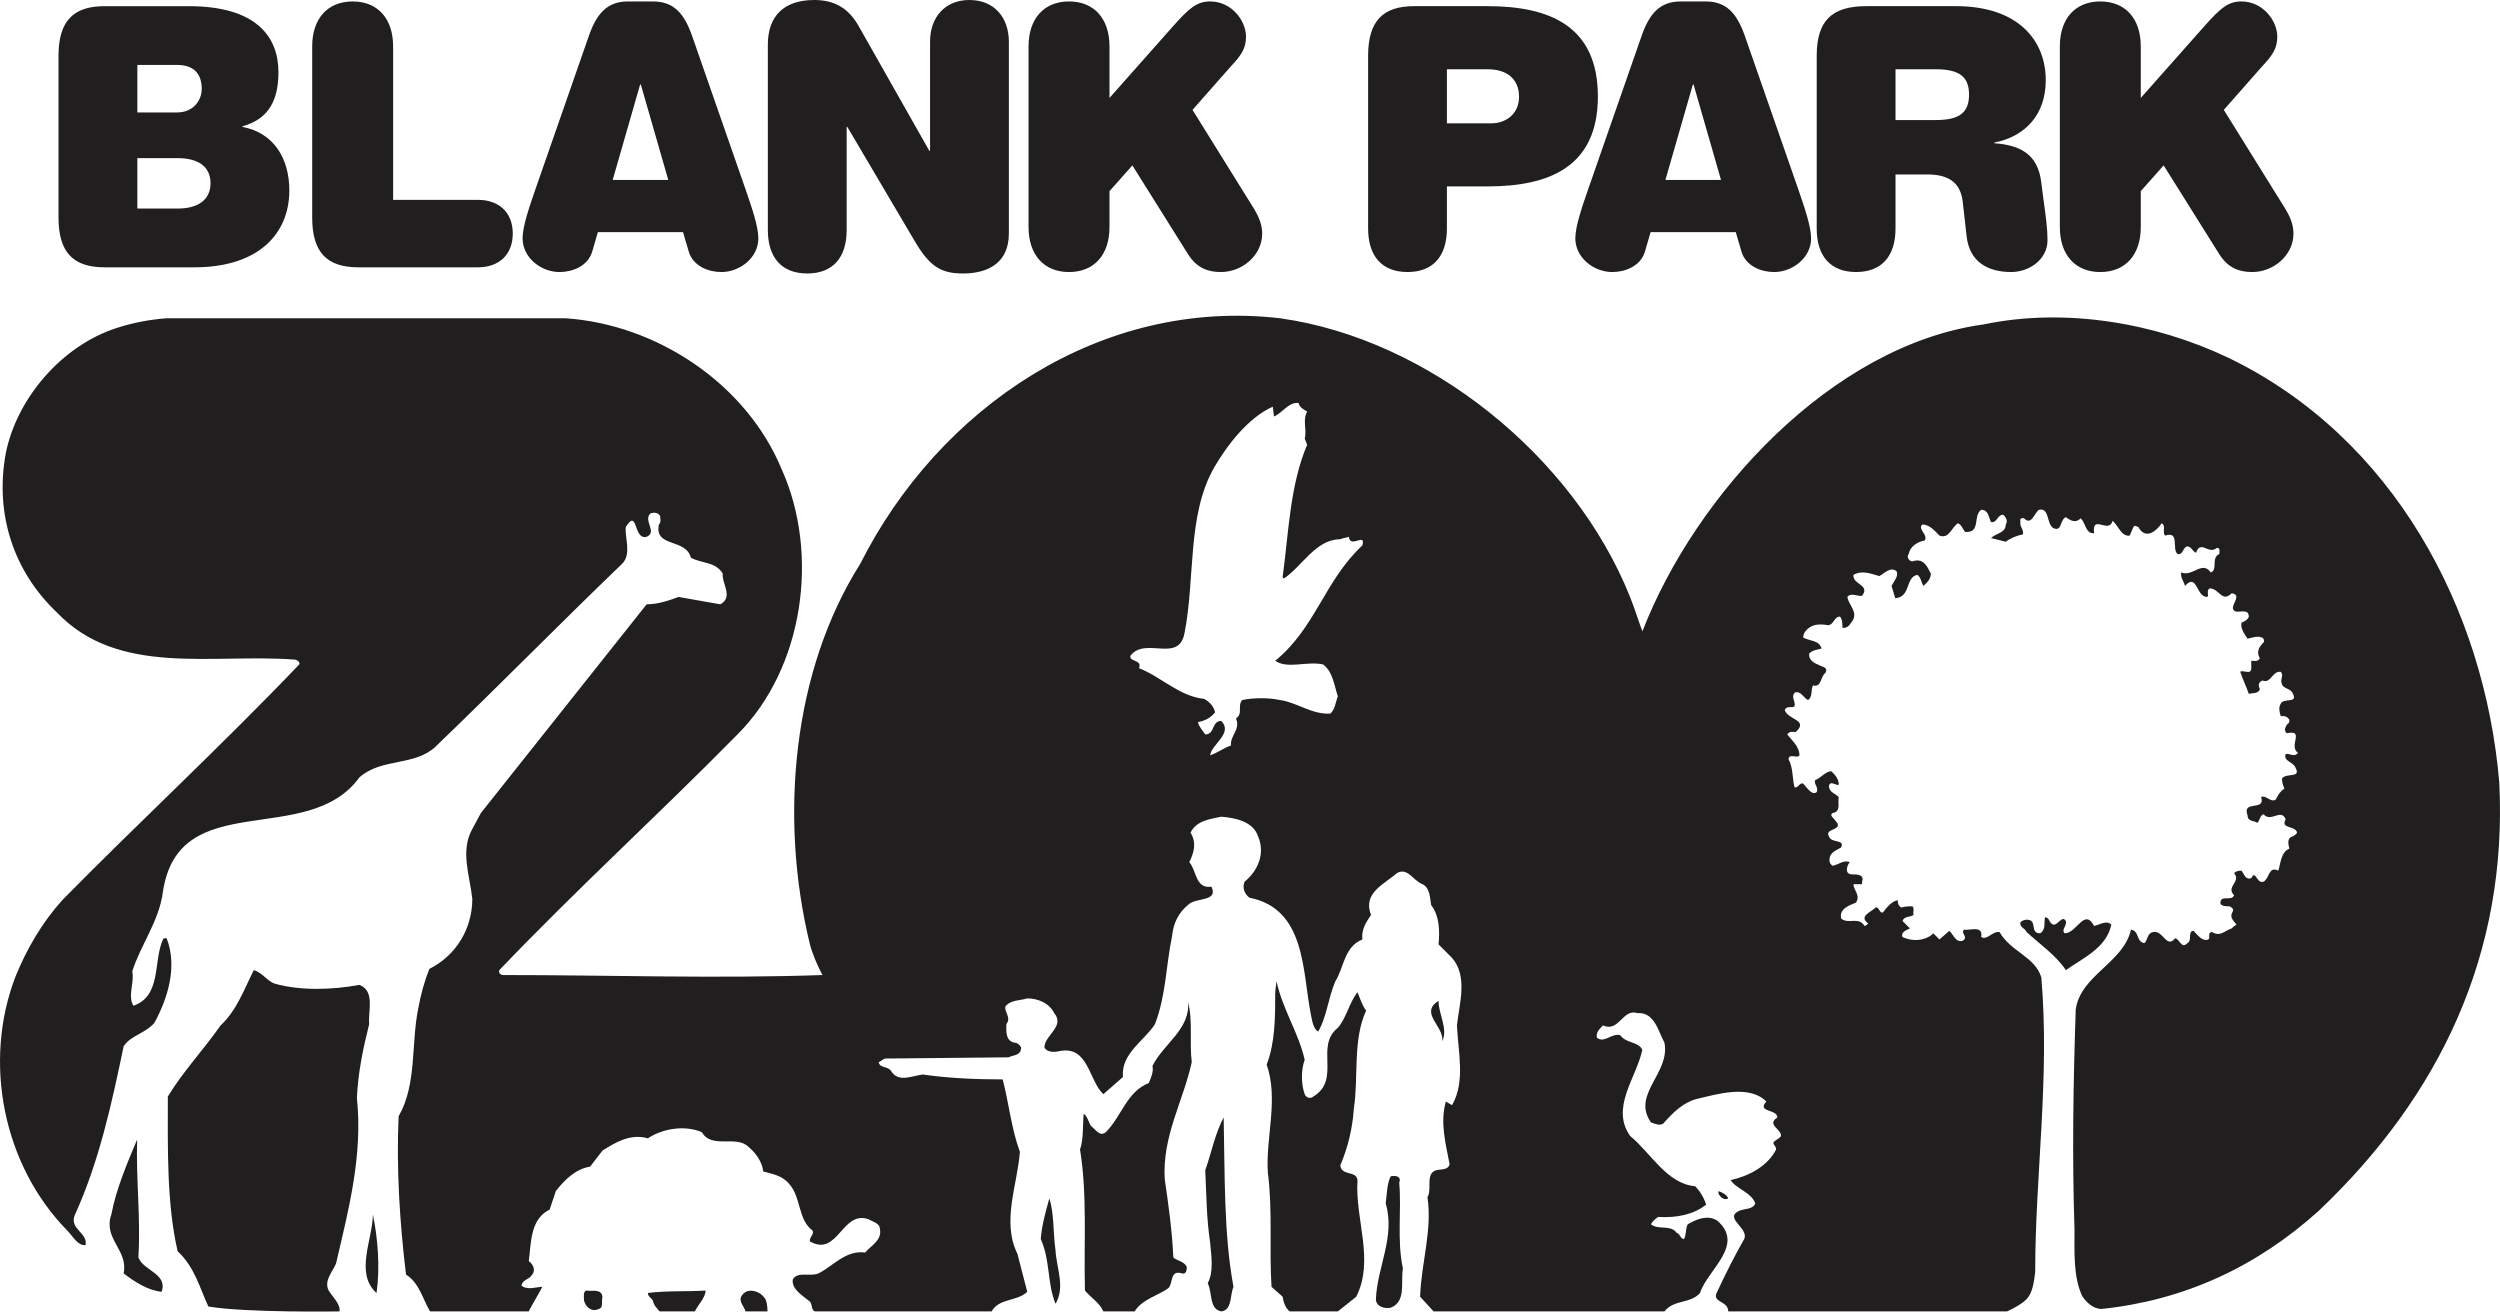 <?xml version="1.0" encoding="UTF-8"?>
<svg xmlns="http://www.w3.org/2000/svg" xmlns:xlink="http://www.w3.org/1999/xlink" version="1.1" id="Layer_1" x="0px" y="0px" viewBox="0 0 230.209 120.774" style="enable-background:new 0 0 230.209 120.774;" xml:space="preserve">
<style type="text/css">
	.st0{fill:#201E1F;}
</style>
<path class="st0" d="M34.674,119.063c-2.035-1.806-0.34-4.973-0.34-7.233C34.787,113.978,35.012,116.689,34.674,119.063"></path>
<path class="st0" d="M97.198,120.061c-0.79-1.921-0.459-3.936-1.362-5.971c0.113-1.357,0.451-2.486,0.79-3.731  c0.452,1.358,0.34,3.167,0.566,4.747C97.305,116.915,98.104,118.478,97.198,120.061"></path>
<path class="st0" d="M128.056,120.42c-0.567,0.113-1.358-0.112-1.358-0.79c0.113-2.941,1.809-5.765,0.903-8.816  c0.117-0.906,0.117-1.809,0.455-2.489c0.451-0.113,1.016,0,0.79,0.565c0.226,2.601-0.225,5.313,0.34,7.913  C128.959,118.047,129.524,119.856,128.056,120.42"></path>
<path class="st0" d="M132.803,95.89c0.226-1.357-2.148-2.599-0.338-3.731C132.465,93.404,133.368,94.759,132.803,95.89"></path>
<path class="st0" d="M55.137,120.533c-0.68,0.34-1.245-0.225-1.358-0.79c0-0.338-0.112-0.793,0.226-0.906  c0.452,0.113,1.358-0.225,1.471,0.568C55.363,119.856,55.589,120.42,55.137,120.533"></path>
<path class="st0" d="M107.593,118.611c0.452-0.451,0.113-1.696,1.242-1.355c0.34,0.11,0.453-0.226,0.453-0.567  c-0.227-0.564-0.905-0.564-1.243-0.904c-0.113-2.486-0.452-4.859-0.793-7.233c-0.226-3.956,1.696-7.123,2.489-10.74  c-0.227-1.81,0.113-3.844-0.34-5.54c0.226,2.486-2.261,3.844-3.278,5.878c0.113,0.565-0.113,1.019-0.339,1.583  c-2.035,0.791-2.488,3.051-3.957,4.522c-0.565,0.451-0.904-0.226-1.358-0.565c-0.225-0.338-0.338-0.906-0.677-1.131  c-0.112,1.131,0,2.373-0.34,3.279c0.679,4.182,0.34,8.478,0.453,12.998c0.564,0.68,1.357,1.132,1.695,1.923h2.884  C105.162,119.629,106.687,119.291,107.593,118.611"></path>
<path class="st0" d="M68.25,119.404c-0.226,0.451,0.284,0.903,0.396,1.355h2.028c0-0.34-0.05-1.017-0.276-1.243  C69.946,118.837,68.703,118.499,68.25,119.404"></path>
<path class="st0" d="M113.583,118.498c-0.903-4.86-0.791-10.399-0.903-15.599c-0.791,1.468-1.132,3.277-1.695,4.86  c0.111,2.374,0.111,4.409,0.45,6.67c0.113,1.243,0.339,2.714-0.226,3.731c0.454,0.903,0.113,2.373,1.245,2.599  C113.47,120.646,113.244,119.291,113.583,118.498"></path>
<path class="st0" d="M12.742,115.786c0.226-3.618-0.227-7.123-0.114-10.854c-0.904,2.148-1.922,4.522-2.374,6.898  c-0.791,2.26,1.582,3.276,1.131,5.427c1.017,0.79,2.261,1.58,3.505,1.693C15.454,117.257,13.194,117.031,12.742,115.786"></path>
<path class="st0" d="M59.658,119.063c0,0.342,0.339,0.454,0.452,0.68c0.128,0.544,0.399,0.723,0.624,1.016h3.258  c0.225-0.564,0.979-1.242,0.979-1.922C63.275,118.95,61.354,118.837,59.658,119.063"></path>
<path class="st0" d="M30.265,118.837c-0.453-0.903,0.339-1.693,0.677-2.486c1.131-4.86,2.488-9.948,1.922-15.259  c0.114-2.376,0.566-4.524,1.131-6.785c-0.113-1.244,0.566-3.051-0.903-3.617c-2.375,0.453-5.428,0.566-7.802-0.114  c-0.678-0.225-1.131-1.016-1.922-1.241c-0.906,1.808-1.583,3.728-3.053,5.087c-1.582,2.261-3.504,4.294-4.861,6.555  c0,4.749-0.112,9.837,0.904,14.245c1.583,1.467,2.036,3.39,2.828,5.086c3.478,0.592,12.076,0.452,12.076,0.452  C31.375,120.082,30.604,119.405,30.265,118.837"></path>
<path class="st0" d="M125.002,108.663c-0.113-0.903-1.47-0.339-1.583-1.355c0.68-1.583,1.131-3.392,1.245-5.2  c0.451-2.938-0.114-6.33,1.131-9.046c-0.341-0.451-0.567-1.128-0.793-1.693c-0.79,1.016-1.018,2.373-1.809,3.277  c-2.148,1.695,0.339,4.749-2.261,6.33c-0.225,0.229-0.677,0.115-0.79-0.223c-0.338-0.906-0.338-2.264,0-3.167  c-0.567-2.486-2.035-4.636-2.599-7.235l-0.116,1.018c0,2.261,0,4.634-0.79,6.669c1.129,3.167-0.114,6.782,0.113,9.948  c0.451,3.504,0.113,7.12,0.338,10.512l1.019,0.907c0.071,0.513,0.296,1.109,0.663,1.354h4.423l1.696-1.354  C126.585,116.012,124.777,112.395,125.002,108.663"></path>
<path class="st0" d="M158.241,109.907c0.113,0.226,0.452,0.678,0.903,0.452c-0.113-0.339-0.564-0.565-0.903-0.677V109.907z"></path>
<path class="st0" d="M190.232,84.813c-0.338-0.565-0.677,0.336-1.128,0.336c-0.452-0.11-0.34-0.678-0.793-0.678  c-0.111,0.455,0.113,1.132-0.452,1.471c-0.791,0-0.452-0.793-0.791-1.129c-0.34-0.229-0.79-0.116-1.018,0.113  c-0.113,0.451,0.453,0.564,0.566,0.903c1.243,1.131,2.713,2.147,3.616,3.505c1.584-1.131,3.732-2.035,4.185-4.185  c-0.453-0.452-1.018,0-1.583,0.116c-0.906-1.697-1.583,0.677-2.714,0.677C189.78,85.603,190.345,85.265,190.232,84.813"></path>
<path class="st0" d="M125.453,50.221c-3.505,3.278-4.295,7.575-8.026,10.625c1.132,0.793,2.941,0,4.411,0.341  c0.903,0.677,1.016,1.921,1.355,2.937c-0.226,0.566-0.226,1.132-0.677,1.584c-1.696,0.113-3.054-1.018-4.635-1.242  c-1.018-0.228-2.489-0.228-3.505,0c-0.452,0.564,0.113,1.242-0.565,1.696c0.452,1.016-0.567,1.581-0.454,2.485  c-0.677,0.227-1.242,0.679-1.922,0.906c0.113-1.017,2.148-2.036,1.019-3.167c-0.906,0-0.565,1.243-1.469,1.243  c-0.226-0.338-0.566-0.677-0.679-1.131c0.566-0.112,1.129-0.336,1.583-0.902c-0.115-0.566-0.567-1.017-1.017-1.244  c-2.262-0.228-3.959-2.035-5.994-2.827c0.34-0.79-0.903-0.564-0.79-1.13c1.357-1.809,4.409,0.679,4.973-2.033  c1.019-5.089,0.228-10.854,2.713-15.263c1.244-2.147,3.166-4.633,5.427-5.652l0.113,0.905c0.793-0.34,1.358-1.357,2.261-1.244  c0.113,0.452,0.451,0.565,0.793,0.792c-0.451,0.791,0,1.694-0.226,2.486l0.226,0.566c-1.584,3.729-1.696,8.026-2.261,12.208  l0.113,0.113c1.697-1.13,2.938-3.618,5.199-3.618c0.226-0.111,0.454-0.111,0.793-0.226C124.325,50.56,125.795,48.978,125.453,50.221   M230.141,72.038c-1.358-15.938-9.72-31.764-24.984-39.112c-6.671-3.167-14.925-4.634-22.497-3.052  c-14.019,1.921-26.56,15.713-31.42,28.261c-0.338-0.862-0.664-1.977-1.138-3.166c-5.185-12.962-18.544-23.74-32.221-25.661  c-16.507-1.922-31.43,8.252-38.665,22.609c-6.217,9.834-7.496,23.294-4.635,35.044c0.18,0.738,0.72,2.045,1.156,2.825  c-9.723,0.339-19.697,0-29.42,0c-0.113,0-0.451-0.113-0.339-0.451c7.237-7.576,14.471-14.131,21.933-21.706  c6.105-6.104,7.575-16.616,4.07-24.416c-3.278-7.914-11.532-13.339-19.898-13.905H15.342c-1.584,0.113-3.157,0.424-4.636,0.906  c-4.997,1.623-9.157,6.442-10.175,11.528c-1.017,5.54,0.679,10.854,4.749,14.696c5.653,5.879,14.244,3.731,21.82,4.297  c0.225,0,0.564,0.226,0.451,0.452c-7.122,7.46-14.583,14.355-21.82,21.702c-1.921,2.15-3.278,4.524-4.295,7.011  c-3.053,7.913-1.13,17.409,4.747,23.4c0.63,0.663,0.974,1.405,1.696,1.355c0.226-1.129-1.469-1.468-1.016-2.713  c2.261-4.972,3.391-10.173,4.522-15.6c0.677-1.019,1.922-1.129,2.825-2.148c1.244-2.26,2.148-5.198,1.132-7.8  c-0.114,0-0.339,0-0.339,0.115c-0.906,2.033-0.113,5.199-2.715,6.102c-0.564-0.903,0.114-2.145-0.112-3.163  c0.792-2.487,2.487-4.634,2.827-7.35c1.469-9.719,13.339-3.956,18.089-10.512c2.034-1.809,5.086-1.017,7.007-2.826  c5.767-5.539,11.533-11.417,17.186-16.843c0.903-0.904,0.226-2.373,0.339-3.391c1.128-1.808,0.677,1.243,1.922,0.903  c1.016-0.451-0.34-1.468,0.339-2.147c0.338-0.113,0.677-0.113,0.904,0.226c0,0.225,0.113,0.564-0.113,0.791  c-0.453,2.149,2.487,1.245,2.939,3.052c1.016,0.566,2.261,0.339,2.939,1.471c-0.113,0.904,1.018,2.147-0.226,2.825l-3.844-0.678  c-0.903,0.339-1.922,0.678-2.938,0.678L44.282,74.865l-0.79,1.47c-1.132,2.033-0.226,4.293,0,6.441c0,2.715-1.471,5.201-3.957,6.446  c-0.452,1.129-0.792,2.373-1.017,3.617c-0.679,3.277-0.115,7.008-1.81,9.946c-0.226,4.75,0.113,9.948,0.679,14.582  c1.244,0.793,1.536,2.263,2.213,3.393h9.083c0.015-0.031,0.03-0.061,0.047-0.091c0.344-0.67,0.882-1.523,1.205-2.17  c-0.564,0-1.357,0.338-1.922-0.113c0.114-0.564,0.679-0.564,0.905-0.903c0.453-0.452,0.226-1.019-0.226-1.357  c0.226-1.696,0.113-3.844,1.922-4.747l0.566-1.696c0.79-1.02,1.808-2.035,3.164-2.261l1.132-1.47  c1.243-0.791,2.599-1.584,4.182-1.132c1.357-0.904,3.392-1.242,4.973-0.564c0.907,1.583,3.167,0.225,4.297,1.356  c0.679,0.565,1.244,1.358,1.357,2.261c0.791,0.227,1.696,0.339,2.375,1.132c1.13,1.242,0.791,3.277,2.147,4.295  c0.226,0.339-0.339,0.678-0.226,1.017c2.6,1.469,2.94-2.938,5.427-2.035c0.338,0.228,1.017,0.338,1.017,0.905  c0.226,1.016-0.904,1.583-1.356,2.148c-1.809-0.229-2.941,1.242-4.296,1.922c-0.792,0.339-1.922-0.226-2.374,0.565  c-0.115,0.905,0.904,1.47,1.582,2.034c0.226,0.226,0.112,0.79,0.452,0.904h16.28c0.679-1.243,2.373-0.904,3.278-1.81l-0.905-3.502  c-1.468-2.938,0-6.33,0.228-9.384c-0.793-2.148-1.019-4.521-1.584-6.668c-2.487,0-5.087-0.116-7.348-0.452  c-1.018,0.113-2.262,0.79-2.939-0.341c-0.339-0.452-1.018-0.224-1.13-0.79c0.225-0.114,0.338-0.227,0.565-0.339l11.417-0.113  c0.34-0.226,1.132-0.113,1.132-0.906c-0.113-0.226-0.341-0.452-0.679-0.452c-0.792-0.225-0.679-1.128-0.679-1.696  c0.452-0.565-0.113-1.016-0.113-1.581c0.453-0.679,1.358-0.567,2.035-0.792c1.019,0,2.035,0.452,2.487,1.357  c1.018,1.242-0.903,2.032-0.903,3.164c0.225,0.451,0.903,0.451,1.357,0.341c2.712-0.567,2.712,2.713,4.068,3.957l1.81-1.583  c-0.226-2.15,2.035-3.392,2.939-4.863c1.018-2.599,1.018-5.424,1.583-8.139c0.113-1.129,0.565-2.148,1.582-2.938  c0.679-0.565,2.714-0.226,2.034-1.583c-1.468,0.226-1.355-1.471-2.034-2.261c0.453-0.906,0.679-1.809,0.113-2.715  c0.566-1.129,1.808-1.242,2.827-1.467c1.357,0.113,2.938,0.451,3.392,1.808c0.677,1.584,0,3.164-1.244,4.181  c-0.226,0.566,0,1.131,0.451,1.472c5.202,1.016,4.864,6.783,5.654,10.739c0.113,0.565,0.225,1.355,0.677,1.583  c0.793-1.357,0.905-3.053,1.583-4.636c0.793-1.244,0.793-3.164,2.486-3.842c-0.112-0.905,0.342-1.583,0.793-2.261  c-0.793-2.037,1.243-2.827,2.374-3.846c1.017-0.565,1.47,0.68,2.375,1.019c0.679,0.338,0.679,1.244,0.79,1.922  c0.793,1.016,0.793,2.486,0.679,3.618l1.243,1.243c1.47,1.696,0.68,4.182,0.451,6.218c0.116,2.484,0.793,5.199-0.451,7.347  l-0.565-0.339c-0.564,1.923,0,3.957,0.339,5.764c-0.114,0.566-0.79,0.454-1.243,0.566c-1.018,0.34-0.34,1.694-0.792,2.487  c0.452,3.053-0.565,5.991-0.678,9.158l1.245,1.355h21.253c0.903-1.13,2.373-0.678,3.279-1.697c0.678-2.147,4.183-4.408,1.581-6.668  c-0.903-0.565-1.923-0.113-2.713,0.338c-0.226,0.454-0.113,0.906-0.338,1.357c-0.339,0-0.339-0.451-0.678-0.564  c-0.567-0.793-1.696-0.226-2.374-0.793c0.113-0.223,0.452-0.564,0.678-0.677c1.696,0.113,3.279-0.226,4.409-1.129  c-0.227-0.68-0.565-1.244-1.02-1.696c-2.599-0.226-4.067-3.054-5.988-4.634c-1.813-2.602,0.563-5.317,1.128-7.914  c-0.338-0.793-1.468-0.567-2.034-1.36c-0.79-0.223-1.47,0.793-2.148,0.229c-0.113-0.452,0.225-0.793,0.564-1.13  c1.47,0.678,1.81-1.583,3.167-1.131c1.583-0.112,1.922,1.696,2.487,2.712c0.564,2.826-3.054,4.75-1.243,7.35  c0.339,0.112,0.791,0.338,1.13,0.112c0.906-1.018,1.809-1.922,3.05-2.26c1.923-0.452,4.864-1.358,6.447,0.225  c-0.907,1.017,1.016,0.678,1.016,1.47c-1.016,0.678,0.338,1.016,0.338,1.697c-0.11,0.223-0.451,0.336-0.677,0.564  c-0.113,0.226,0.226,0.339,0.226,0.678c-0.79,1.583-2.6,2.486-4.183,2.824c0.452,0.791,1.922,1.132,2.261,2.151  c-0.226,0.565-0.903,0.452-1.471,0.677c-1.467,0.678,0.907,1.584,0.455,2.599c-0.906,1.583-1.696,3.167-2.489,4.86  c-0.565,1.019,1.018,0.793,1.018,1.81h25.664c0,0,1.249-0.545,1.809-1.13c0.557-0.587,0.678-1.583,0.791-2.486  c0-8.932,1.357-17.974,0.565-27.132c-0.565-1.922-2.826-2.373-3.845-4.183c-0.677-0.112-1.129,0.794-1.696,0.452  c0.228-1.131-1.129-0.564-1.58-0.677c-0.342,0.339,0.451,0.677-0.114,1.019c-0.679,0.223-0.906-0.68-1.244-0.906l-0.903,0.792  l-0.565-0.566l-0.116,0.113c-0.677,0.567-1.808,0.677-2.712,0.225c-0.226-0.452,0.452-0.677,0.677-0.79l-0.677-0.677  c0.113-0.455,0.677-0.342,1.016-0.566c-0.112-0.228,0.116-0.567-0.112-0.792c-0.34,0-0.678,0-1.017,0.113  c-0.226-0.113-0.339-0.339-0.339-0.68c-0.567,0.115-1.018,0.68-1.357,1.131c-0.339,0.113-0.339-0.564-0.678-0.451  c-0.454,0.451-1.583,0.79-0.68,1.47c-0.113,0.111-0.226,0.226-0.338,0.226c-0.565-0.906-1.471-0.115-2.148-0.681  c-0.226-0.903,0.79-1.241,1.357-1.467c0.452-0.68-0.225-1.132-0.225-1.696h0.79v-0.228c0.226-0.678-0.452-0.678-0.903-0.678  c-0.793,0-0.452-0.903-0.229-1.129c-0.564-0.226-1.016,0.226-1.581,0.339c-0.338-0.226-0.338-0.565-0.225-0.906  c0.225-0.451,0.677-0.565,1.016-0.79c0.339-0.79-0.904-0.339-1.129-1.017c-0.342-0.567,0.565-0.567,0.79-0.905  c0.113-0.226-0.113-0.452-0.225-0.565c-0.114-0.225-0.565-0.452-0.227-0.677c0.791-0.113,0.452-0.906,0.565-1.47  c-0.338-0.339-0.903-0.451-0.903-1.016c0.113-0.566,0.677,0,0.903-0.114c0-0.566-0.338-0.904-0.678-1.244  c-0.567,0-1.018,0.678-1.47,0.792c-0.226,0.338,0.339,0.679,0.113,1.131c-0.452,0.338-0.906-0.452-1.244-0.793  c-0.34-0.113-0.452,0.453-0.791,0.341c-0.225-0.793-0.113-1.809-0.565-2.602c0.113-0.564,0.791,0,1.016-0.337  c0-0.793-0.676-1.359-1.128-1.924c0.225-0.338,0.564-0.225,0.79-0.225c1.245-1.13-0.79-1.13-1.018-2.035  c0.228-0.451,0.68-0.113,0.905-0.339c0.113-0.451-0.339-0.792,0-1.244c0.564-0.226,0.791,0.452,1.244,0.68  c0.452-0.342,0.227-0.906,0.452-1.358c0.791,0.226,0.678-0.791,1.129-1.131c0.342-0.564-0.338-0.564-0.677-0.79  c-0.339-0.113-0.904-0.452-0.79-1.018c0.338-0.339,0.79-0.339,1.129-0.453c-0.226-0.79-1.129-0.677-1.696-1.016  c0-0.338,0.228-0.68,0.567-0.904c0.451-0.34,1.129-0.34,1.694-0.227c0.566,0,0.566-0.791,1.131-0.791  c0.225,0.226,0.225,0.678,0.225,1.018c0.34,0.112,0.678-0.227,0.793-0.453c0.791-0.905-0.228-1.583-0.338-2.374  c0.338-0.453,1.016,0,1.355-0.113c0.79-1.017-0.903-1.017-0.79-1.923c0.79-0.45,1.58-0.111,2.373,0.114  c0.452-0.225,1.019-0.904,1.584-0.451c0.225,0.451-0.227,0.903-0.455,1.355l0.342,1.131c1.467-0.113,0.903-1.922,2.032-2.149  c0.342,0.227,0.342,0.679,0.567,1.018c0.226-0.225,0.678-0.565,0.678-1.129c-0.34-0.679-0.678-1.471-1.696-1.132  c-0.34,0-0.565-0.451-0.34-0.677c0.113-0.678,0.791-1.13,1.471-1.244c0.338-0.565-0.68-1.017-0.226-1.47  c0.678,0,1.129,0.566,1.584,1.018c0.903,0.338,1.128-0.791,1.696-1.131c0.338,0.113,0.451,0.566,0.677,0.792  c1.468,0.113,0.678-1.47,1.468-2.035c0.679,0,0.679,0.678,0.906,1.129c0.564,0.114,0.564-0.677,1.129-0.677  c0.228,0.226,0.454,0.566,0.228,0.904c0,0.792-0.906,0.792-1.357,1.245l1.357,0.339c0.452-0.339,1.017-0.566,1.583-0.679  c0.111-0.452-0.341-0.678-0.228-1.243c-0.113-0.113,0.113-0.34,0.339-0.228c0.679,0.681,0.906-0.451,1.357-0.79  c1.019-0.225,0.678,1.356,1.358,1.695c0.79,0.34,0.565-0.79,1.128-1.017c0.453,0.34,0.907,0.565,1.358,0.112  c0.452,0.339,0.452,1.471,1.245,1.358c-0.229-1.809,1.354,0.113,1.696-1.13c0.565,0.453,0.791,1.468,1.581,1.356l0.341-0.791  c0.11-0.227,0.339,0,0.452,0c0.677,1.243,1.693,0.339,2.148-0.34c0.451,0.228,0,0.905,0.338,1.131  c1.358-0.452,0.565,1.243,1.129,1.696c0.455,0.113,0.455-0.453,0.793-0.678c0.452-0.114,0.565,0.452,0.904,0.565  c0.454-1.245,1.131,0.226,1.922-0.452c0.338,0,0.225,0.339,0.225,0.565c-0.79,0.338-0.113,1.47-0.79,1.696  c-0.791-1.132-1.696,0.451-2.715,0c-0.11,0.451,0.228,0.79,0.341,1.242c1.132-1.242,1.017,1.018,2.035,1.018  c0.226-0.113-0.112-0.564,0.226-0.791c0.903,0,1.132,1.356,2.035,0.451c0.904,0.115,0.113,0.905,0.113,1.359  c0.113,0.564,0.68,0.225,1.129,0.336c0.229,0,0.342,0.228,0.342,0.454c-0.113,0.339-0.452,0.452-0.68,0.565  c-0.111,0.565,0.338,1.13,0.567,1.47c0.451-0.113,1.129-0.34,1.468,0c0,0.113,0.115,0.226,0,0.339  c-0.452,0.451-0.678,0.904-0.339,1.47c-0.226,0.339-0.453,0.224-0.791,0.224v0.679c0,0.68-0.793,0.114-1.016,0.339  c0.223,0.679,0.565,1.357,0.791,2.036c0.338-0.114,0.903,0,1.016-0.453c-0.113-0.226-0.226-0.564,0.225-0.79  c0.793,0.339,0.906-0.906,1.697-0.793c0.339,0.341-0.114,0.679,0.113,1.132c0.113,0.451,0.793,0.338,1.018,0.904  c0.451,0.903-0.905,0.338-1.131,0.903c-0.226,0.34-0.114,0.793,0,1.131c0.339,0,0.567,0,0.792,0.34c0,0.112,0,0.34-0.115,0.34  c-0.226,0.225-0.451,0.677-0.11,0.903c1.693-0.339,0.11,1.13,1.015,1.809c-0.338,0.451-0.79,0-1.131,0.113  c-0.225,0.68,0.68,0.68,0.906,1.244c0.565,1.016-0.906,0.451-1.244,1.016c0,0.339,0.113,0.68,0.226,0.905  c-0.453,0.34-0.565,0.566-0.791,1.016c-0.452,0.339-0.903-0.45-1.358-0.225c0.455,1.357-1.808,0.225-1.241,1.695  c0,0.565,0.564,0.452,0.903,0.681c0.226-0.229,0.226-0.681,0.565-0.793c0.679,0.793,1.583-0.568,2.034,0.451  c-0.451,0.906,0.68,0.565,1.019,1.129c0.112,0.229-0.226,0.342-0.339,0.454c-0.564,0.113-0.454,0.678-0.339,1.13  c-0.792,0.338-0.792,1.357-1.018,2.034c-0.904-0.451-0.791,0.68-1.357,1.017c-0.452,0.115-0.565-0.337-0.792-0.565  c-0.225-0.113-0.225,0.116-0.338,0.228c-0.567,0.226-0.677-0.454-0.905-0.68c-0.226,0-0.453,0-0.678,0.226  c0.678,0.791-0.791,1.245,0,2.035c-0.226,0.567-1.129,0-1.245,0.567c-0.113,0.452,0.454,0.452,0.793,0.452  c0.114,0,0.452,0.225,0.339,0.451c-0.339,0.565,0,0.791,0.338,1.243c-0.225,0.115-0.338,0.228-0.451,0.341  c-0.68,0.226-1.019,0.79-1.81,0.338c-0.451,0-0.112,0.565-0.338,0.68c-0.565,0.224-1.016-0.453-1.358-0.792  c-0.563,0-0.112,0.906-0.563,1.129c-0.568,0.567-0.678-0.337-1.133-0.452c-0.79,1.019-1.128-0.79-2.034-0.565  c-0.565,0.114-0.452,0.68-0.79,1.017c-0.791-0.113-0.452-1.129-1.245-1.242c-0.678,3.051-4.635,4.182-5.086,7.346  c-0.227,6.671-0.339,13.566-0.114,20.237c0,2.148-0.113,4.296,0.678,6.105c0.339,0.564,1.019,1.241,1.81,1.241  c7.574-0.79,14.244-3.844,20.01-9.042C224.716,100.863,230.934,87.752,230.141,72.038"></path>
<path class="st0" d="M16.373,19.204h-3.726v-4.642h3.726c1.814,0,3.013,0.735,3.013,2.303  C19.386,18.436,18.187,19.204,16.373,19.204 M12.647,5.979h3.661c1.587,0,2.268,0.869,2.268,2.203c0,1.103-0.81,2.172-2.268,2.172  h-3.661V5.979z M22.335,11.69v-0.067c2.462-0.669,3.305-2.472,3.305-4.976c0-3.206-1.978-6.079-8.263-6.079H9.634  c-2.884,0-4.246,1.369-4.246,4.576V20.04c0,3.206,1.362,4.576,4.246,4.576h8.261c5.962,0,8.748-3.14,8.748-7.082  C26.643,14.562,25.185,12.224,22.335,11.69"></path>
<path class="st0" d="M44.009,18.403H36.2V4.275c0-2.571-1.425-4.142-3.726-4.142c-2.3,0-3.726,1.571-3.726,4.142v15.764  c0,3.206,1.362,4.576,4.246,4.576h11.015c1.912,0,3.208-1.136,3.208-3.106C47.217,19.537,45.921,18.403,44.009,18.403"></path>
<path class="st0" d="M56.419,16.566l2.526-8.783h0.065l2.527,8.783H56.419z M63.708,3.24c-0.713-2.005-1.685-3.106-3.565-3.106  h-2.332c-1.879,0-2.852,1.101-3.564,3.106L49.29,17.468c-0.552,1.603-1.167,3.374-1.167,4.476c0,1.804,1.717,3.106,3.402,3.106  c1.168,0,2.625-0.534,3.014-1.904l0.517-1.77h7.841l0.519,1.77c0.389,1.37,1.847,1.904,3.014,1.904c1.684,0,3.402-1.302,3.402-3.106  c0-1.102-0.617-2.873-1.168-4.476L63.708,3.24z"></path>
<path class="st0" d="M89.271,0c-2.268,0-3.628,1.603-3.628,3.841v10.052h-0.066L79.032,2.338C78.093,0.7,76.765,0,74.983,0  c-2.819,0-4.277,1.503-4.277,4.107v17.067c0,2.574,1.296,4.008,3.628,4.008c2.334,0,3.63-1.434,3.63-4.008V11.69h0.063l6.189,10.487  c1.427,2.439,2.495,3.005,4.472,3.005c2.365,0,4.211-1.034,4.211-3.672V3.841C92.899,1.603,91.54,0,89.271,0"></path>
<path class="st0" d="M109.811,10.119l3.5-3.974c0.972-1.035,1.426-1.67,1.426-2.773c0-1.435-1.295-3.239-3.305-3.239  c-1.232,0-1.945,0.635-3.402,2.271l-5.864,6.614V4.276c0-2.572-1.425-4.143-3.727-4.143c-2.3,0-3.726,1.571-3.726,4.143v16.632  c0,2.571,1.426,4.142,3.726,4.142c2.302,0,3.727-1.571,3.727-4.142v-3.307l2.107-2.371l5.086,8.116  c0.841,1.37,1.91,1.704,3.077,1.704c1.944,0,3.791-1.537,3.791-3.54c0-0.836-0.323-1.571-0.745-2.272L109.811,10.119z"></path>
<path class="st0" d="M137.352,11.356h-4.115V6.379h3.76c1.813,0,2.882,0.934,2.882,2.538  C139.879,10.554,138.585,11.356,137.352,11.356 M136.964,0.567h-6.74c-2.883,0-4.243,1.369-4.243,4.576V21.04  c0,2.573,1.294,4.009,3.629,4.009c2.331,0,3.627-1.436,3.627-4.009v-3.874h3.727c5.703,0,10.175-1.804,10.175-8.282  C147.139,2.371,142.667,0.567,136.964,0.567"></path>
<path class="st0" d="M153.358,16.566l2.527-8.783h0.065l2.526,8.783H153.358z M160.647,3.24c-0.713-2.005-1.684-3.106-3.564-3.106  h-2.333c-1.879,0-2.85,1.101-3.563,3.106l-4.958,14.228c-0.552,1.603-1.166,3.374-1.166,4.476c0,1.804,1.715,3.106,3.402,3.106  c1.166,0,2.624-0.534,3.013-1.904l0.517-1.77h7.842l0.518,1.77c0.39,1.37,1.848,1.904,3.015,1.904c1.682,0,3.402-1.302,3.402-3.106  c0-1.102-0.618-2.873-1.167-4.476L160.647,3.24z"></path>
<path class="st0" d="M178.271,11.054h-3.725V6.379h3.725c2.174,0,3.046,0.702,3.046,2.337  C181.317,10.353,180.445,11.054,178.271,11.054 M187.959,16.732c-0.323-2.538-1.942-3.373-4.307-3.54v-0.066  c2.882-0.569,4.729-2.606,4.729-5.745c0-3.674-2.559-6.814-8.263-6.814h-8.26c-3.209,0-4.569,1.369-4.569,4.576V21.04  c0,2.573,1.297,4.009,3.628,4.009c2.333,0,3.629-1.436,3.629-4.009v-4.975h2.917c1.749,0,3.044,0.567,3.272,2.504l0.357,3.173  c0.258,2.371,1.945,3.307,4.115,3.307c1.586,0,3.337-1.102,3.337-2.94c0-1.001-0.163-2.237-0.324-3.372L187.959,16.732z"></path>
<path class="st0" d="M210.446,19.238l-5.67-9.119l3.5-3.974c0.97-1.035,1.425-1.67,1.425-2.773c0-1.435-1.298-3.239-3.305-3.239  c-1.232,0-1.945,0.635-3.402,2.271l-5.864,6.614V4.276c0-2.572-1.427-4.143-3.726-4.143c-2.301,0-3.726,1.571-3.726,4.143v16.632  c0,2.571,1.425,4.142,3.726,4.142c2.299,0,3.726-1.571,3.726-4.142v-3.307l2.106-2.371l5.085,8.116  c0.843,1.37,1.912,1.704,3.079,1.704c1.944,0,3.791-1.537,3.791-3.54C211.191,20.674,210.868,19.939,210.446,19.238"></path>
</svg>
